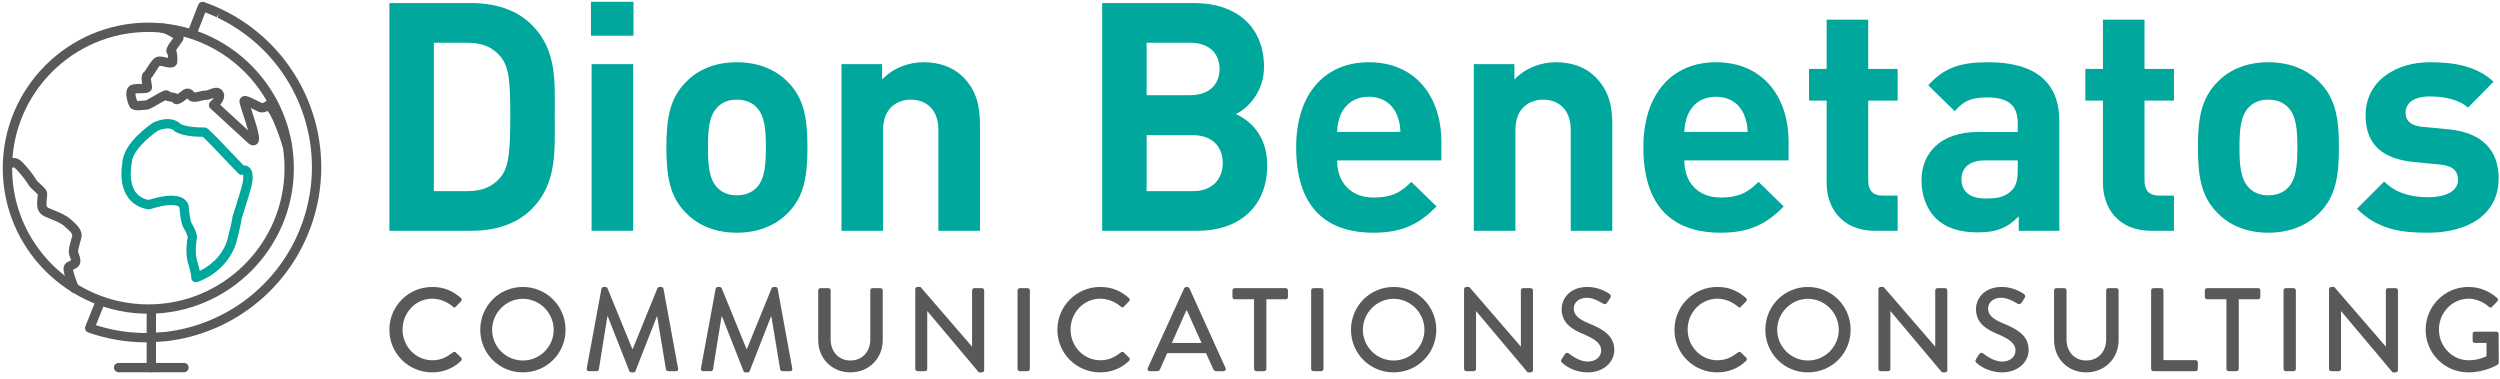 <?xml version="1.0" encoding="utf-8"?>
<!-- Generator: Adobe Illustrator 16.0.0, SVG Export Plug-In . SVG Version: 6.00 Build 0)  -->
<!DOCTYPE svg PUBLIC "-//W3C//DTD SVG 1.1//EN" "http://www.w3.org/Graphics/SVG/1.1/DTD/svg11.dtd">
<svg version="1.1" id="Layer_1" xmlns="http://www.w3.org/2000/svg" xmlns:xlink="http://www.w3.org/1999/xlink" x="0px" y="0px"
	 width="467.72px" height="70.87px" viewBox="0 0 467.72 70.87" enable-background="new 0 0 467.72 70.87" xml:space="preserve">
<g>
	<g>
		<path fill="#00A79D" d="M99.479,39.111c-2.812,2.811-6.821,4.066-11.25,4.066H72.852V0.573H88.23c4.428,0,8.438,1.257,11.25,4.07
			c4.787,4.787,4.309,10.651,4.309,17.053C103.788,28.1,104.267,34.323,99.479,39.111z M93.675,10.626
			c-1.436-1.735-3.351-2.633-6.223-2.633h-6.283v27.766h6.283c2.873,0,4.788-0.898,6.223-2.634
			c1.556-1.915,1.795-4.966,1.795-11.429C95.471,15.234,95.231,12.542,93.675,10.626z"/>
		<path fill="#00A79D" d="M110.558,6.677V0.334h7.958v6.343H110.558z M110.678,43.178V12.003h7.779v31.174H110.678z"/>
		<path fill="#00A79D" d="M147.533,39.709c-1.915,2.033-5.086,3.83-9.694,3.83c-4.608,0-7.719-1.797-9.634-3.83
			c-2.813-2.932-3.531-6.464-3.531-12.148c0-5.625,0.718-9.156,3.531-12.087c1.915-2.035,5.026-3.83,9.634-3.83
			c4.607,0,7.779,1.795,9.694,3.83c2.813,2.932,3.53,6.462,3.53,12.087C151.063,33.245,150.346,36.777,147.533,39.709z
			 M141.489,20.021c-0.897-0.897-2.094-1.376-3.65-1.376c-1.556,0-2.693,0.479-3.591,1.376c-1.615,1.616-1.795,4.309-1.795,7.54
			c0,3.23,0.18,5.984,1.795,7.6c0.898,0.898,2.035,1.376,3.591,1.376c1.556,0,2.752-0.479,3.65-1.376
			c1.615-1.615,1.795-4.369,1.795-7.6C143.285,24.33,143.104,21.637,141.489,20.021z"/>
		<path fill="#00A79D" d="M175.563,43.178V24.33c0-4.249-2.692-5.685-5.146-5.685c-2.453,0-5.206,1.436-5.206,5.685v18.848h-7.779
			V12.003h7.6v2.872c2.035-2.154,4.907-3.231,7.779-3.231c3.112,0,5.625,1.017,7.36,2.752c2.513,2.514,3.171,5.445,3.171,8.856
			v19.926H175.563z"/>
		<path fill="#00A79D" d="M224.034,43.178h-17.832V0.573h17.114c8.317,0,13.164,4.668,13.164,11.968
			c0,4.727-3.111,7.779-5.266,8.796c2.573,1.197,5.864,3.89,5.864,9.574C237.079,38.869,231.634,43.178,224.034,43.178z
			 M222.659,7.994h-8.138v9.813h8.138c3.53,0,5.504-1.974,5.504-4.907C228.163,9.968,226.188,7.994,222.659,7.994z M223.197,25.287
			h-8.676v10.473h8.676c3.77,0,5.565-2.395,5.565-5.266C228.762,27.622,226.966,25.287,223.197,25.287z"/>
		<path fill="#00A79D" d="M250.156,30.013c0,4.01,2.453,6.942,6.821,6.942c3.41,0,5.087-0.957,7.062-2.932l4.727,4.608
			c-3.172,3.172-6.223,4.908-11.848,4.908c-7.36,0-14.421-3.352-14.421-15.978c0-10.173,5.505-15.917,13.583-15.917
			c8.677,0,13.583,6.343,13.583,14.899v3.47H250.156z M261.285,21.337c-0.837-1.855-2.572-3.231-5.205-3.231
			s-4.368,1.376-5.206,3.231c-0.479,1.137-0.658,1.975-0.718,3.352h11.848C261.943,23.312,261.765,22.475,261.285,21.337z"/>
		<path fill="#00A79D" d="M293.863,43.178V24.33c0-4.249-2.692-5.685-5.147-5.685c-2.452,0-5.204,1.436-5.204,5.685v18.848h-7.78
			V12.003h7.6v2.872c2.035-2.154,4.907-3.231,7.779-3.231c3.111,0,5.625,1.017,7.36,2.752c2.513,2.514,3.171,5.445,3.171,8.856
			v19.926H293.863z"/>
		<path fill="#00A79D" d="M315.114,30.013c0,4.01,2.453,6.942,6.821,6.942c3.41,0,5.087-0.957,7.061-2.932l4.728,4.608
			c-3.172,3.172-6.224,4.908-11.849,4.908c-7.359,0-14.42-3.352-14.42-15.978c0-10.173,5.505-15.917,13.582-15.917
			c8.677,0,13.584,6.343,13.584,14.899v3.47H315.114z M326.244,21.337c-0.838-1.855-2.573-3.231-5.207-3.231
			c-2.632,0-4.368,1.376-5.206,3.231c-0.478,1.137-0.657,1.975-0.717,3.352h11.848C326.902,23.312,326.722,22.475,326.244,21.337z"
			/>
		<path fill="#00A79D" d="M350.779,43.178c-6.343,0-9.037-4.488-9.037-8.915V18.824h-3.29V12.9h3.29V3.685h7.779V12.9h5.505v5.924
			h-5.505v14.96c0,1.794,0.838,2.811,2.693,2.811h2.812v6.582H350.779z"/>
		<path fill="#00A79D" d="M377.677,43.178v-2.691c-2.095,2.094-4.068,2.992-7.659,2.992c-3.53,0-6.103-0.898-7.958-2.752
			c-1.677-1.736-2.573-4.25-2.573-7.001c0-4.968,3.411-9.036,10.651-9.036h7.359v-1.556c0-3.411-1.675-4.907-5.804-4.907
			c-2.992,0-4.368,0.719-5.984,2.574l-4.966-4.847c3.052-3.351,6.043-4.308,11.249-4.308c8.736,0,13.284,3.71,13.284,11.01v20.524
			H377.677z M377.497,30.013h-6.163c-2.812,0-4.368,1.318-4.368,3.532c0,2.154,1.437,3.589,4.488,3.589
			c2.154,0,3.53-0.18,4.906-1.496c0.838-0.778,1.137-2.034,1.137-3.949V30.013z"/>
		<path fill="#00A79D" d="M402.469,43.178c-6.342,0-9.035-4.488-9.035-8.915V18.824h-3.29V12.9h3.29V3.685h7.779V12.9h5.505v5.924
			h-5.505v14.96c0,1.794,0.838,2.811,2.692,2.811h2.813v6.582H402.469z"/>
		<path fill="#00A79D" d="M434.059,39.709c-1.915,2.033-5.086,3.83-9.694,3.83c-4.606,0-7.719-1.797-9.633-3.83
			c-2.813-2.932-3.531-6.464-3.531-12.148c0-5.625,0.719-9.156,3.531-12.087c1.914-2.035,5.026-3.83,9.633-3.83
			c4.608,0,7.779,1.795,9.694,3.83c2.813,2.932,3.53,6.462,3.53,12.087C437.589,33.245,436.872,36.777,434.059,39.709z
			 M428.016,20.021c-0.897-0.897-2.095-1.376-3.651-1.376c-1.555,0-2.691,0.479-3.589,1.376c-1.615,1.616-1.796,4.309-1.796,7.54
			c0,3.23,0.181,5.984,1.796,7.6c0.897,0.898,2.034,1.376,3.589,1.376c1.557,0,2.754-0.479,3.651-1.376
			c1.615-1.615,1.794-4.369,1.794-7.6C429.81,24.33,429.631,21.637,428.016,20.021z"/>
		<path fill="#00A79D" d="M454.244,43.539c-4.906,0-9.335-0.539-13.283-4.488l5.086-5.087c2.573,2.574,5.924,2.933,8.317,2.933
			c2.692,0,5.505-0.898,5.505-3.231c0-1.557-0.838-2.635-3.291-2.874l-4.906-0.478c-5.625-0.539-9.096-2.992-9.096-8.737
			c0-6.462,5.685-9.933,12.027-9.933c4.847,0,8.915,0.837,11.907,3.65l-4.785,4.846c-1.796-1.615-4.55-2.093-7.241-2.093
			c-3.112,0-4.428,1.436-4.428,2.991c0,1.137,0.478,2.454,3.23,2.693l4.906,0.479c6.164,0.598,9.275,3.89,9.275,9.155
			C467.469,40.246,461.605,43.539,454.244,43.539z"/>
	</g>
	<g>
		<path fill="#58595B" d="M80.862,53.686c2.241,0,3.862,0.754,5.371,2.063c0.201,0.178,0.201,0.445,0.022,0.623l-0.977,1
			c-0.155,0.199-0.355,0.199-0.555,0c-1.043-0.912-2.463-1.49-3.84-1.49c-3.175,0-5.571,2.666-5.571,5.773s2.418,5.748,5.593,5.748
			c1.62,0,2.751-0.645,3.817-1.467c0.199-0.154,0.399-0.133,0.532-0.021l1.021,0.998c0.178,0.156,0.133,0.445-0.022,0.602
			c-1.509,1.463-3.418,2.152-5.393,2.152c-4.439,0-8.013-3.529-8.013-7.967C72.849,57.26,76.422,53.686,80.862,53.686z"/>
		<path fill="#58595B" d="M97.817,53.686c4.439,0,7.991,3.574,7.991,8.014c0,4.438-3.551,7.967-7.991,7.967
			c-4.438,0-7.967-3.529-7.967-7.967C89.85,57.26,93.379,53.686,97.817,53.686z M97.817,67.445c3.174,0,5.771-2.574,5.771-5.746
			c0-3.152-2.597-5.795-5.771-5.795c-3.151,0-5.748,2.643-5.748,5.795C92.07,64.871,94.666,67.445,97.817,67.445z"/>
		<path fill="#58595B" d="M112.521,54.02c0.044-0.178,0.222-0.334,0.399-0.334h0.355c0.133,0,0.333,0.111,0.377,0.244l4.639,11.342
			h0.089l4.617-11.342c0.044-0.133,0.222-0.244,0.377-0.244h0.355c0.178,0,0.354,0.156,0.399,0.334l2.73,14.914
			c0.067,0.311-0.089,0.51-0.399,0.51h-1.443c-0.2,0-0.377-0.156-0.422-0.311l-1.643-9.92c-0.022,0-0.067,0-0.067,0l-3.995,10.209
			c-0.044,0.133-0.178,0.244-0.377,0.244h-0.4c-0.177,0-0.333-0.111-0.377-0.244l-4.017-10.209c-0.022,0-0.067,0-0.089,0
			l-1.597,9.92c-0.022,0.154-0.222,0.311-0.4,0.311h-1.443c-0.311,0-0.466-0.199-0.422-0.51L112.521,54.02z"/>
		<path fill="#58595B" d="M133.889,54.02c0.044-0.178,0.222-0.334,0.399-0.334h0.354c0.133,0,0.333,0.111,0.377,0.244l4.639,11.342
			h0.088l4.616-11.342c0.044-0.133,0.223-0.244,0.377-0.244h0.356c0.177,0,0.355,0.156,0.398,0.334l2.73,14.914
			c0.067,0.311-0.088,0.51-0.399,0.51h-1.443c-0.199,0-0.377-0.156-0.422-0.311l-1.642-9.92c-0.022,0-0.067,0-0.067,0l-3.995,10.209
			c-0.044,0.133-0.177,0.244-0.376,0.244h-0.4c-0.177,0-0.333-0.111-0.377-0.244l-4.018-10.209c-0.022,0-0.066,0-0.089,0
			l-1.598,9.92c-0.022,0.154-0.222,0.311-0.399,0.311h-1.442c-0.312,0-0.466-0.199-0.422-0.51L133.889,54.02z"/>
		<path fill="#58595B" d="M153.076,54.328c0-0.223,0.2-0.42,0.421-0.42h1.487c0.244,0,0.422,0.197,0.422,0.42v9.166
			c0,2.221,1.421,3.951,3.684,3.951c2.286,0,3.729-1.709,3.729-3.906v-9.211c0-0.223,0.178-0.42,0.421-0.42h1.488
			c0.222,0,0.421,0.197,0.421,0.42v9.322c0,3.373-2.553,6.016-6.06,6.016c-3.484,0-6.014-2.643-6.014-6.016V54.328z"/>
		<path fill="#58595B" d="M171.235,54.086c0-0.223,0.2-0.4,0.421-0.4h0.555l9.632,11.143h0.022v-10.5c0-0.223,0.178-0.42,0.422-0.42
			h1.42c0.222,0,0.422,0.197,0.422,0.42v14.938c0,0.223-0.2,0.4-0.422,0.4h-0.577l-9.633-11.453h-0.022v10.809
			c0,0.223-0.178,0.422-0.421,0.422h-1.398c-0.222,0-0.421-0.199-0.421-0.422V54.086z"/>
		<path fill="#58595B" d="M190.369,54.328c0-0.223,0.199-0.42,0.421-0.42h1.464c0.223,0,0.422,0.197,0.422,0.42v14.693
			c0,0.223-0.199,0.422-0.422,0.422h-1.464c-0.222,0-0.421-0.199-0.421-0.422V54.328z"/>
		<path fill="#58595B" d="M205.836,53.686c2.242,0,3.862,0.754,5.371,2.063c0.2,0.178,0.2,0.445,0.022,0.623l-0.976,1
			c-0.155,0.199-0.355,0.199-0.555,0c-1.043-0.912-2.464-1.49-3.84-1.49c-3.174,0-5.571,2.666-5.571,5.773s2.42,5.748,5.594,5.748
			c1.62,0,2.752-0.645,3.817-1.467c0.2-0.154,0.4-0.133,0.533-0.021l1.021,0.998c0.177,0.156,0.133,0.445-0.022,0.602
			c-1.509,1.463-3.417,2.152-5.393,2.152c-4.439,0-8.013-3.529-8.013-7.967C197.824,57.26,201.397,53.686,205.836,53.686z"/>
		<path fill="#58595B" d="M214.734,68.865l6.813-14.936c0.067-0.133,0.267-0.244,0.377-0.244h0.222c0.111,0,0.311,0.111,0.377,0.244
			l6.769,14.936c0.133,0.291-0.044,0.578-0.377,0.578h-1.397c-0.267,0-0.422-0.133-0.511-0.332l-1.376-3.041h-7.258
			c-0.443,1.021-0.909,2.02-1.353,3.041c-0.067,0.154-0.245,0.332-0.511,0.332h-1.398C214.778,69.443,214.6,69.156,214.734,68.865z
			 M224.789,64.16l-2.73-6.08h-0.111l-2.708,6.08H224.789z"/>
		<path fill="#58595B" d="M234.615,55.992h-3.618c-0.245,0-0.422-0.199-0.422-0.42v-1.244c0-0.223,0.177-0.42,0.422-0.42h9.544
			c0.244,0,0.422,0.197,0.422,0.42v1.244c0,0.221-0.178,0.42-0.422,0.42h-3.618v13.029c0,0.223-0.199,0.422-0.422,0.422h-1.464
			c-0.223,0-0.422-0.199-0.422-0.422V55.992z"/>
		<path fill="#58595B" d="M245.301,54.328c0-0.223,0.199-0.42,0.422-0.42h1.465c0.222,0,0.422,0.197,0.422,0.42v14.693
			c0,0.223-0.2,0.422-0.422,0.422h-1.465c-0.223,0-0.422-0.199-0.422-0.422V54.328z"/>
		<path fill="#58595B" d="M260.725,53.686c4.438,0,7.99,3.574,7.99,8.014c0,4.438-3.552,7.967-7.99,7.967
			c-4.439,0-7.969-3.529-7.969-7.967C252.756,57.26,256.285,53.686,260.725,53.686z M260.725,67.445
			c3.173,0,5.771-2.574,5.771-5.746c0-3.152-2.598-5.795-5.771-5.795c-3.152,0-5.749,2.643-5.749,5.795
			C254.976,64.871,257.572,67.445,260.725,67.445z"/>
		<path fill="#58595B" d="M273.907,54.086c0-0.223,0.2-0.4,0.422-0.4h0.556l9.632,11.143h0.022v-10.5c0-0.223,0.178-0.42,0.422-0.42
			h1.42c0.223,0,0.421,0.197,0.421,0.42v14.938c0,0.223-0.198,0.4-0.421,0.4h-0.577l-9.632-11.453h-0.022v10.809
			c0,0.223-0.179,0.422-0.421,0.422h-1.399c-0.222,0-0.422-0.199-0.422-0.422V54.086z"/>
		<path fill="#58595B" d="M292.164,67.201c0.201-0.289,0.378-0.621,0.577-0.908c0.199-0.291,0.511-0.379,0.755-0.18
			c0.133,0.111,1.842,1.531,3.551,1.531c1.533,0,2.509-0.932,2.509-2.063c0-1.332-1.154-2.178-3.354-3.084
			c-2.263-0.955-4.038-2.133-4.038-4.707c0-1.732,1.332-4.105,4.86-4.105c2.221,0,3.885,1.156,4.106,1.309
			c0.179,0.111,0.354,0.422,0.134,0.754c-0.177,0.268-0.377,0.578-0.556,0.846c-0.177,0.287-0.466,0.422-0.777,0.221
			c-0.154-0.09-1.707-1.109-2.996-1.109c-1.862,0-2.507,1.176-2.507,1.996c0,1.268,0.977,2.043,2.818,2.797
			c2.574,1.045,4.771,2.266,4.771,4.973c0,2.309-2.064,4.195-4.949,4.195c-2.707,0-4.416-1.42-4.772-1.754
			C292.099,67.734,291.942,67.58,292.164,67.201z"/>
		<path fill="#58595B" d="M321.287,53.686c2.241,0,3.862,0.754,5.37,2.063c0.199,0.178,0.199,0.445,0.022,0.623l-0.978,1
			c-0.156,0.199-0.354,0.199-0.553,0c-1.044-0.912-2.464-1.49-3.84-1.49c-3.176,0-5.572,2.666-5.572,5.773s2.42,5.748,5.594,5.748
			c1.62,0,2.752-0.645,3.818-1.467c0.198-0.154,0.396-0.133,0.53-0.021l1.022,0.998c0.177,0.156,0.133,0.445-0.022,0.602
			c-1.508,1.463-3.419,2.152-5.393,2.152c-4.439,0-8.013-3.529-8.013-7.967C313.274,57.26,316.848,53.686,321.287,53.686z"/>
		<path fill="#58595B" d="M338.243,53.686c4.438,0,7.99,3.574,7.99,8.014c0,4.438-3.552,7.967-7.99,7.967
			c-4.44,0-7.968-3.529-7.968-7.967C330.275,57.26,333.803,53.686,338.243,53.686z M338.243,67.445c3.174,0,5.77-2.574,5.77-5.746
			c0-3.152-2.596-5.795-5.77-5.795c-3.151,0-5.749,2.643-5.749,5.795C332.494,64.871,335.092,67.445,338.243,67.445z"/>
		<path fill="#58595B" d="M351.426,54.086c0-0.223,0.199-0.4,0.421-0.4h0.555l9.634,11.143h0.022v-10.5
			c0-0.223,0.178-0.42,0.421-0.42h1.42c0.223,0,0.422,0.197,0.422,0.42v14.938c0,0.223-0.199,0.4-0.422,0.4h-0.577l-9.631-11.453
			h-0.022v10.809c0,0.223-0.179,0.422-0.422,0.422h-1.399c-0.222,0-0.421-0.199-0.421-0.422V54.086z"/>
		<path fill="#58595B" d="M369.684,67.201c0.2-0.289,0.377-0.621,0.576-0.908c0.2-0.291,0.51-0.379,0.754-0.18
			c0.134,0.111,1.844,1.531,3.553,1.531c1.531,0,2.508-0.932,2.508-2.063c0-1.332-1.154-2.178-3.353-3.084
			c-2.263-0.955-4.038-2.133-4.038-4.707c0-1.732,1.33-4.105,4.86-4.105c2.221,0,3.885,1.156,4.104,1.309
			c0.179,0.111,0.356,0.422,0.134,0.754c-0.178,0.268-0.375,0.578-0.554,0.846c-0.178,0.287-0.467,0.422-0.777,0.221
			c-0.155-0.09-1.708-1.109-2.996-1.109c-1.863,0-2.508,1.176-2.508,1.996c0,1.268,0.978,2.043,2.818,2.797
			c2.574,1.045,4.771,2.266,4.771,4.973c0,2.309-2.063,4.195-4.948,4.195c-2.709,0-4.418-1.42-4.771-1.754
			C369.617,67.734,369.461,67.58,369.684,67.201z"/>
		<path fill="#58595B" d="M384.291,54.328c0-0.223,0.198-0.42,0.42-0.42h1.489c0.243,0,0.421,0.197,0.421,0.42v9.166
			c0,2.221,1.421,3.951,3.685,3.951c2.285,0,3.729-1.709,3.729-3.906v-9.211c0-0.223,0.178-0.42,0.423-0.42h1.485
			c0.223,0,0.422,0.197,0.422,0.42v9.322c0,3.373-2.552,6.016-6.059,6.016c-3.484,0-6.015-2.643-6.015-6.016V54.328z"/>
		<path fill="#58595B" d="M402.449,54.328c0-0.223,0.178-0.42,0.421-0.42h1.466c0.223,0,0.421,0.197,0.421,0.42v13.051h6.015
			c0.244,0,0.422,0.201,0.422,0.422v1.221c0,0.223-0.178,0.422-0.422,0.422h-7.901c-0.243,0-0.421-0.199-0.421-0.422V54.328z"/>
		<path fill="#58595B" d="M416.535,55.992h-3.616c-0.245,0-0.423-0.199-0.423-0.42v-1.244c0-0.223,0.178-0.42,0.423-0.42h9.542
			c0.244,0,0.423,0.197,0.423,0.42v1.244c0,0.221-0.179,0.42-0.423,0.42h-3.617v13.029c0,0.223-0.2,0.422-0.422,0.422h-1.464
			c-0.223,0-0.423-0.199-0.423-0.422V55.992z"/>
		<path fill="#58595B" d="M427.221,54.328c0-0.223,0.2-0.42,0.422-0.42h1.465c0.221,0,0.421,0.197,0.421,0.42v14.693
			c0,0.223-0.2,0.422-0.421,0.422h-1.465c-0.222,0-0.422-0.199-0.422-0.422V54.328z"/>
		<path fill="#58595B" d="M435.733,54.086c0-0.223,0.199-0.4,0.422-0.4h0.554l9.633,11.143h0.022v-10.5
			c0-0.223,0.178-0.42,0.423-0.42h1.419c0.223,0,0.421,0.197,0.421,0.42v14.938c0,0.223-0.198,0.4-0.421,0.4h-0.577l-9.632-11.453
			h-0.022v10.809c0,0.223-0.179,0.422-0.421,0.422h-1.398c-0.223,0-0.422-0.199-0.422-0.422V54.086z"/>
		<path fill="#58595B" d="M461.802,53.686c2.13,0,3.883,0.777,5.392,2.063c0.179,0.178,0.2,0.445,0.022,0.623
			c-0.332,0.354-0.666,0.688-0.999,1.043c-0.176,0.199-0.354,0.178-0.577-0.021c-1.042-0.91-2.418-1.512-3.771-1.512
			c-3.153,0-5.572,2.666-5.572,5.773c0,3.084,2.419,5.748,5.572,5.748c1.841,0,3.106-0.666,3.329-0.756V64.16h-2.176
			c-0.243,0-0.422-0.176-0.422-0.398v-1.285c0-0.246,0.179-0.424,0.422-0.424h4.039c0.222,0,0.4,0.201,0.4,0.424
			c0,1.773,0.022,3.594,0.022,5.369c0,0.111-0.09,0.289-0.179,0.355c0,0-2.285,1.465-5.503,1.465c-4.417,0-7.99-3.529-7.99-7.967
			C453.812,57.26,457.385,53.686,461.802,53.686z"/>
	</g>
	<g>
		<g>
			<g>
				<g>
					<g>
						<g>
							<g>
								<g>
									<g>
										<g>
											<path fill="#58595B" d="M27.747,58.695c-15.014,0-27.23-12.217-27.23-27.232c0-15.014,12.216-27.231,27.23-27.231
												c15.015,0,27.231,12.217,27.231,27.231C54.978,46.479,42.762,58.695,27.747,58.695z M27.747,5.979
												c-14.052,0-25.483,11.432-25.483,25.484c0,14.052,11.431,25.484,25.483,25.484c14.053,0,25.484-11.432,25.484-25.484
												C53.231,17.412,41.8,5.979,27.747,5.979z"/>
										</g>
									</g>
								</g>
							</g>
						</g>
					</g>
				</g>
				<g>
					<g>
						<g>
							<g>
								<g>
									<g>
										<g>
											<g>
												<path fill="#00A79D" d="M36.648,52.807c-0.201,0-0.399-0.07-0.559-0.201c-0.225-0.188-0.342-0.477-0.309-0.768
													c0.016-0.244-0.191-1.225-0.444-2.102c-0.796-2.127-0.327-4.805-0.229-5.301c-0.005-0.336-0.335-1.096-0.655-1.617
													c-0.569-0.775-0.794-2.756-0.88-3.969c-0.193-0.408-0.911-0.498-1.495-0.498c-1.722,0-3.903,0.768-3.926,0.775
													c-0.139,0.049-0.29,0.064-0.435,0.039c-1.69-0.281-2.984-1.07-3.845-2.34c-1.641-2.42-1.092-5.778-0.978-6.367
													c0.153-3.829,5.534-7.368,5.765-7.518c0.041-0.027,0.085-0.05,0.131-0.07c0.921-0.394,1.782-0.594,2.558-0.594
													c1.359,0,2.119,0.599,2.431,0.919c0.951,0.483,2.767,0.656,4.186,0.655l0.267-0.002
													c0.175-0.021,0.358,0.045,0.509,0.146c0.741,0.491,4.555,4.574,4.718,4.748c0.712,0.767,1.633,1.711,2.1,2.188
													c0.003,0,0.007,0,0.009,0c0.532,0,0.991,0.227,1.296,0.638c0.802,1.091,0.21,3.271,0.01,3.911
													c-0.303,1.176-1.446,4.739-1.649,5.37c-0.12,1.102-0.928,4.199-1.024,4.563c-1.735,5.576-7.066,7.285-7.292,7.355
													C36.822,52.793,36.734,52.807,36.648,52.807z M32.077,36.604c2.185,0,2.943,0.982,3.194,1.805
													c0.02,0.064,0.032,0.133,0.036,0.199c0.091,1.389,0.348,2.869,0.546,3.168c0.229,0.354,1.078,1.766,0.994,2.838
													c-0.023,0.139-0.555,2.695,0.148,4.576c0.102,0.35,0.261,0.926,0.377,1.492c1.456-0.717,4.115-2.436,5.149-5.75
													c0.344-1.32,0.925-3.701,0.971-4.324c0.004-0.068,0.018-0.137,0.04-0.203c0.013-0.041,1.336-4.148,1.662-5.402
													c0.278-0.904,0.403-1.941,0.295-2.313c-0.014,0.002-0.027,0.005-0.043,0.009c-0.3,0.075-0.617-0.015-0.835-0.235
													c0,0-1.419-1.442-2.432-2.526c-1.592-1.708-3.559-3.735-4.228-4.337c-1.07,0-3.685-0.095-5.165-0.953
													c-0.107-0.061-0.202-0.146-0.274-0.248l0,0c-0.002,0-0.333-0.373-1.166-0.373c-0.522,0-1.127,0.142-1.8,0.422
													c-1.41,0.935-4.862,3.729-4.909,6.129c-0.001,0.056-0.008,0.111-0.02,0.166c-0.007,0.031-0.645,3.13,0.702,5.11
													c0.558,0.817,1.367,1.325,2.474,1.551C28.451,37.189,30.387,36.604,32.077,36.604z"/>
											</g>
										</g>
									</g>
								</g>
							</g>
						</g>
					</g>
					<g>
						<g>
							<g>
								<g>
									<g>
										<g>
											<g>
												<path fill="#58595B" d="M53.706,28.029c-0.373,0-0.72-0.244-0.835-0.621c-0.911-2.999-2.106-5.819-2.786-6.644
													c-0.376,0.17-0.876,0.324-1.338,0.249c-0.312-0.052-0.685-0.236-1.432-0.617c-0.109-0.056-0.241-0.122-0.381-0.192
													c0.076,0.233,0.154,0.472,0.226,0.696c1.425,4.356,1.669,5.531,0.813,6.119c-0.252,0.176-0.781,0.381-1.49-0.193
													l-7.114-6.531c-0.182-0.167-0.284-0.403-0.282-0.65c0.002-0.249,0.11-0.483,0.295-0.646
													c0.232-0.207,0.469-0.48,0.627-0.708c-0.056,0.021-0.113,0.042-0.162,0.063c-0.417,0.159-0.889,0.341-1.403,0.341
													c-0.216,0-0.535,0.08-0.839,0.157c-0.748,0.188-1.877,0.471-2.553-0.421c-0.001-0.003-0.002-0.005-0.004-0.008
													c-0.025,0.02-0.055,0.043-0.086,0.07c-1.305,1.071-1.861,1.082-2.273,0.938c-0.198-0.071-0.364-0.198-0.483-0.364
													c-0.092-0.018-0.209-0.035-0.296-0.048c-0.29-0.045-0.659-0.104-0.968-0.262c-0.343,0.172-0.87,0.476-1.253,0.698
													c-1.346,0.779-1.897,1.073-2.362,1.073c-0.126,0-0.302,0.02-0.498,0.04c-0.969,0.099-2.177,0.221-2.637-0.687
													c-0.013-0.027-1.197-2.584-0.086-3.68c0.49-0.487,1.304-0.495,2.165-0.502c0.097-0.001,0.21-0.002,0.321-0.005
													c-0.16-0.942-0.217-1.884,0.455-2.314c0.105-0.126,0.317-0.462,0.476-0.715c0.666-1.05,1.148-1.758,1.773-1.992
													c0.542-0.205,1.191-0.055,1.818,0.089c0.09,0.021,0.204,0.046,0.316,0.071c-0.008-0.292-0.033-0.552-0.064-0.693
													c-0.662-0.68,0.083-1.704,0.871-2.783c0.057-0.079,0.111-0.153,0.164-0.224c-0.585-0.404-1.725-0.965-2.088-0.992
													c-0.469-0.034-0.853-0.435-0.836-0.905c0.019-0.47,0.377-0.843,0.847-0.843c0.974,0,3.303,1.223,3.832,2.014
													c0.292,0.435,0.205,0.814,0.127,1.001c-0.091,0.225-0.28,0.49-0.634,0.978c-0.184,0.25-0.52,0.712-0.693,1.005
													c0.155,0.379,0.272,1.036,0.217,2.226c-0.005,0.106-0.03,0.21-0.072,0.307c-0.431,0.989-1.604,0.72-2.379,0.541
													c-0.266-0.062-0.71-0.167-0.855-0.144c-0.127,0.11-0.625,0.899-0.867,1.278c-0.334,0.53-0.545,0.855-0.763,1.065
													c-0.001,0.334,0.127,1.006,0.174,1.249l0.031,0.166c0.058,0.306-0.021,0.621-0.218,0.86
													c-0.405,0.492-1.08,0.498-1.937,0.505c-0.283,0.002-0.726,0.006-0.955,0.047c-0.001,0.236,0.156,0.939,0.33,1.394
													c0.265,0.016,0.74-0.031,0.99-0.056c0.266-0.027,0.506-0.049,0.675-0.049c0.127-0.051,0.946-0.525,1.487-0.838
													c1.546-0.894,2.125-1.227,2.715-0.958c0.119,0.054,0.23,0.143,0.32,0.25c0.099,0.021,0.229,0.042,0.328,0.057
													c0.321,0.049,0.732,0.114,1.056,0.309c0.158-0.1,0.367-0.25,0.616-0.454c0.262-0.219,0.762-0.635,1.406-0.556
													c0.585,0.067,0.969,0.501,1.14,0.718c0.174-0.011,0.548-0.091,0.782-0.15c0.39-0.099,0.833-0.21,1.268-0.21
													c0.19,0,0.501-0.12,0.774-0.226c0.619-0.236,1.772-0.681,2.474,0.356c0.584,0.877,0.045,1.869-0.489,2.531l5.208,4.783
													c-0.273-0.996-0.669-2.207-0.912-2.949c-0.708-2.164-0.791-2.456-0.621-2.872c0.092-0.225,0.334-0.458,0.561-0.543
													c0.567-0.212,1.18,0.054,2.667,0.812c0.346,0.176,0.821,0.418,0.96,0.459c0.066-0.012,0.41-0.168,0.604-0.294
													c0.212-0.142,0.478-0.182,0.722-0.109c1.641,0.478,3.303,5.221,4.15,8.007c0.139,0.46-0.121,0.949-0.583,1.089
													C53.877,28.017,53.791,28.029,53.706,28.029z"/>
											</g>
										</g>
									</g>
								</g>
							</g>
						</g>
					</g>
					<g>
						<g>
							<g>
								<g>
									<g>
										<g>
											<g>
												<path fill="#58595B" d="M13.938,54.83c-0.291,0-0.576-0.146-0.739-0.416c-0.325-0.531-1.203-2.965-1.303-3.85
													c-0.135-1.178,0.692-1.541,1.089-1.717c0.094-0.041,0.198-0.086,0.31-0.146c-0.029-0.166-0.134-0.447-0.197-0.609
													c-0.064-0.17-0.122-0.326-0.162-0.465c-0.187-0.648,0.037-1.559,0.403-2.873c0.064-0.234,0.127-0.459,0.179-0.666
													c0.098-0.391-0.757-1.141-1.268-1.59l-0.236-0.209c-0.578-0.514-1.58-0.926-2.311-1.227
													c-0.182-0.076-0.348-0.145-0.492-0.209c-0.134-0.059-0.258-0.107-0.375-0.154c-0.604-0.246-1.23-0.498-1.653-1.334
													c-0.357-0.705-0.242-1.691-0.148-2.482c0.021-0.176,0.042-0.336,0.05-0.465c-0.122-0.162-0.447-0.461-0.671-0.666
													c-0.439-0.398-0.895-0.813-1.149-1.269c-0.366-0.651-1.425-1.994-2.221-2.815c-0.317-0.324-0.43-0.372-0.447-0.379
													c-0.08,0.005-0.413,0.153-0.59,0.233c-0.441,0.197-0.958,0.001-1.155-0.438s-0.001-0.957,0.439-1.153
													c1.08-0.486,1.823-0.692,3.005,0.519c0.813,0.839,2.008,2.316,2.492,3.18c0.117,0.209,0.498,0.554,0.802,0.832
													c0.642,0.584,1.246,1.133,1.246,1.845c0,0.195-0.029,0.471-0.065,0.781c-0.045,0.375-0.148,1.252-0.028,1.488
													c0.117,0.234,0.22,0.289,0.749,0.502c0.132,0.055,0.273,0.111,0.424,0.176l0.454,0.191
													c0.846,0.35,2.006,0.828,2.807,1.541l0.225,0.197c0.916,0.805,2.168,1.904,1.81,3.334
													c-0.056,0.217-0.122,0.457-0.19,0.703c-0.16,0.572-0.455,1.639-0.404,1.938c0.024,0.084,0.068,0.193,0.112,0.314
													c0.222,0.58,0.74,1.941-0.412,2.652c-0.227,0.143-0.441,0.238-0.627,0.32c-0.014,0.006-0.026,0.012-0.039,0.016
													c0.153,0.816,0.855,2.73,1.04,3.045c0.244,0.414,0.112,0.951-0.3,1.199C14.25,54.789,14.093,54.83,13.938,54.83z"/>
											</g>
										</g>
									</g>
								</g>
							</g>
						</g>
					</g>
				</g>
			</g>
			<g>
				<g>
					<path fill="#58595B" d="M27.352,64.047c-3.715,0-7.351-0.621-10.852-1.85c-0.224-0.078-0.407-0.244-0.505-0.463
						c-0.099-0.217-0.104-0.465-0.016-0.686l1.825-4.568c0.179-0.449,0.689-0.666,1.135-0.488c0.448,0.18,0.666,0.688,0.487,1.135
						l-1.481,3.711c3.274,1.043,6.664,1.535,10.09,1.455l2.846-0.191c11.222-1.281,20.876-8.58,25.156-19.047
						c0.199-0.49,0.389-0.988,0.567-1.494c4.684-13.34-0.237-28.149-11.964-36.014c-0.442-0.296-0.872-0.571-1.312-0.832
						c-0.02-0.013-0.039-0.025-0.058-0.039c-0.421-0.249-0.805-0.463-1.192-0.668c-0.006-0.004-0.103-0.062-0.11-0.064
						c-0.407-0.216-0.826-0.424-1.25-0.625l0.226-0.865l-0.371,0.791c-0.389-0.183-0.79-0.355-1.192-0.524l-0.166-0.07
						c-0.294-0.124-0.557-0.226-0.808-0.322l-1.517,3.865c-0.176,0.449-0.684,0.669-1.131,0.496
						c-0.451-0.177-0.671-0.684-0.495-1.132l1.829-4.664c0.086-0.22,0.259-0.396,0.477-0.486c0.218-0.091,0.464-0.091,0.68,0.002
						l0.307,0.114c0.423,0.155,0.83,0.306,1.228,0.469l0.158,0.068c0.005,0.002,0.107,0.048,0.111,0.051
						c0.425,0.177,0.849,0.359,1.263,0.553c0.009,0.005,0.104,0.052,0.113,0.057c0.486,0.232,0.929,0.452,1.362,0.681
						c0.015,0.009,0.09,0.052,0.104,0.061c0.45,0.242,0.893,0.49,1.324,0.749c0.019,0.011,0.036,0.023,0.055,0.034
						c0.478,0.285,0.902,0.559,1.317,0.835c12.412,8.323,17.609,23.967,12.662,38.058c-0.187,0.533-0.388,1.057-0.599,1.574
						c-4.52,11.059-14.719,18.771-26.616,20.127l-2.923,0.199C27.858,64.045,27.605,64.047,27.352,64.047z"/>
				</g>
			</g>
		</g>
		<g>
			<g>
				<path fill="#58595B" d="M28.309,69.641c-0.482,0-0.873-0.391-0.873-0.873V58.709c0-0.48,0.391-0.873,0.873-0.873
					c0.482,0,0.874,0.393,0.874,0.873v10.059C29.183,69.25,28.792,69.641,28.309,69.641z"/>
			</g>
		</g>
		<g>
			<g>
				<path fill="#58595B" d="M34.422,69.641H22.195c-0.481,0-0.874-0.391-0.874-0.873s0.392-0.873,0.874-0.873h12.227
					c0.482,0,0.873,0.391,0.873,0.873S34.904,69.641,34.422,69.641z"/>
			</g>
		</g>
	</g>
</g>
</svg>
